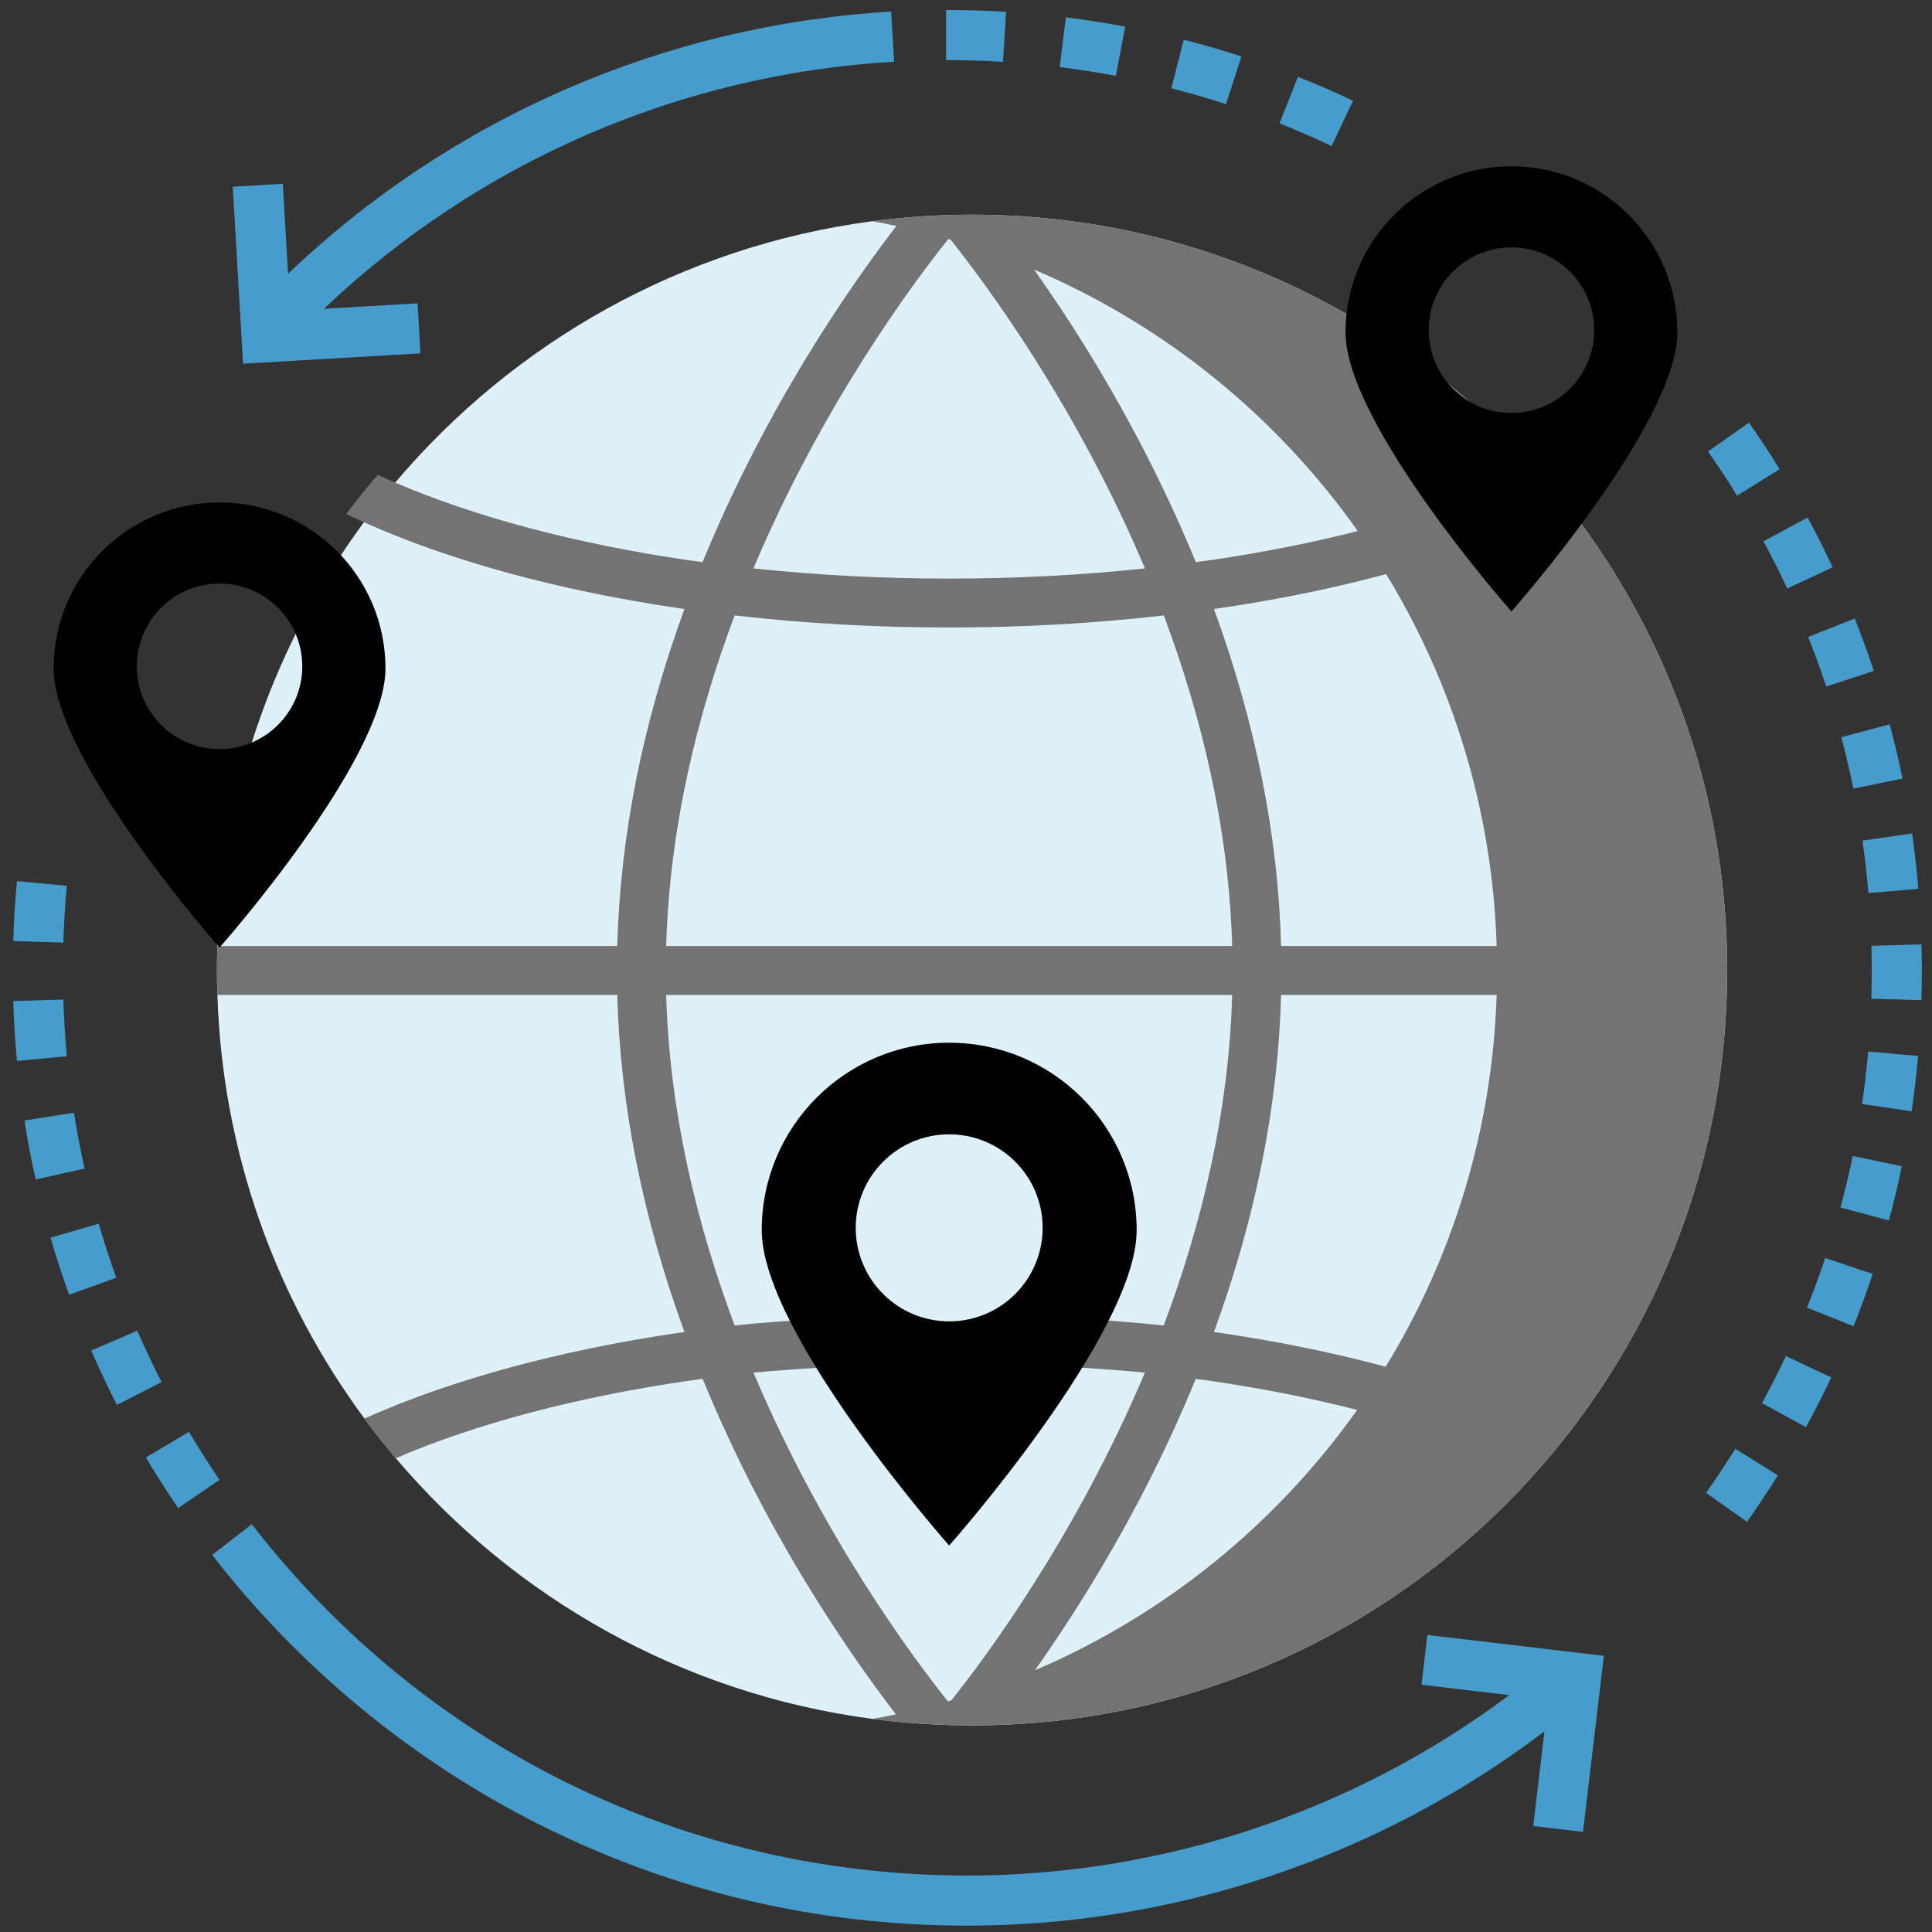 <svg xmlns="http://www.w3.org/2000/svg" xmlns:xlink="http://www.w3.org/1999/xlink" width="250" zoomAndPan="magnify" viewBox="0 0 187.5 187.5" height="250" preserveAspectRatio="xMidYMid meet" version="1.0"><rect x="0" y="0" width="187.5" height="187.5" fill="#333333" stroke="none"/><defs><clipPath id="id1"><path d="M 91 0.926 L 132 0.926 L 132 15 L 91 15 Z M 91 0.926 " clip-rule="nonzero"/></clipPath><clipPath id="id2"><path d="M 1.273 85 L 22 85 L 22 147 L 1.273 147 Z M 1.273 85 " clip-rule="nonzero"/></clipPath><clipPath id="id3"><path d="M 20 147 L 156 147 L 156 186.926 L 20 186.926 Z M 20 147 " clip-rule="nonzero"/></clipPath><clipPath id="id4"><path d="M 165 41 L 186.523 41 L 186.523 148 L 165 148 Z M 165 41 " clip-rule="nonzero"/></clipPath></defs><g clip-path="url(#id1)"><path fill="#469dcc" d="M 129.234 14.172 C 127.582 13.391 125.879 12.652 124.172 11.977 L 125.965 7.453 C 127.766 8.168 129.562 8.945 131.312 9.773 Z M 118.98 10.105 C 117.238 9.539 115.453 9.02 113.68 8.566 L 114.883 3.852 C 116.758 4.332 118.641 4.879 120.48 5.477 Z M 108.293 7.367 C 106.496 7.023 104.66 6.738 102.84 6.512 L 103.441 1.684 C 105.363 1.922 107.301 2.227 109.199 2.586 Z M 97.344 6 C 95.559 5.891 93.746 5.836 91.957 5.836 L 91.82 5.836 L 91.82 0.973 L 91.957 0.973 C 93.844 0.973 95.758 1.027 97.637 1.145 Z M 97.344 6 " fill-opacity="1" fill-rule="nonzero"/></g><path fill="#469dcc" d="M 31.441 29.965 C 46.461 15.688 66.004 7.195 86.77 5.988 L 86.488 1.129 C 64.508 2.41 43.824 11.422 27.953 26.57 L 27.445 17.84 L 22.59 18.121 L 23.59 35.297 L 40.805 34.293 L 40.523 29.438 Z M 31.441 29.965 " fill-opacity="1" fill-rule="nonzero"/><g clip-path="url(#id2)"><path fill="#469dcc" d="M 17.289 146.359 C 16.199 144.762 15.145 143.109 14.16 141.445 L 18.34 138.961 C 19.277 140.539 20.273 142.105 21.305 143.621 Z M 11.344 136.344 C 10.465 134.617 9.625 132.848 8.859 131.074 L 13.32 129.137 C 14.047 130.816 14.84 132.496 15.676 134.129 Z M 6.707 125.656 C 6.051 123.836 5.445 121.973 4.906 120.113 L 9.578 118.758 C 10.086 120.516 10.664 122.281 11.285 124.004 Z M 3.461 114.469 C 3.039 112.586 2.672 110.66 2.371 108.746 L 7.176 107.988 C 7.461 109.801 7.809 111.625 8.207 113.41 Z M 1.648 102.965 C 1.469 101.043 1.348 99.09 1.285 97.156 L 6.148 97.004 C 6.203 98.836 6.32 100.691 6.488 102.512 Z M 6.145 91.48 L 1.285 91.328 C 1.344 89.391 1.465 87.438 1.645 85.516 L 6.488 85.965 C 6.316 87.789 6.203 89.645 6.145 91.48 Z M 6.145 91.48 " fill-opacity="1" fill-rule="nonzero"/></g><g clip-path="url(#id3)"><path fill="#469dcc" d="M 138.527 158.672 L 137.957 163.5 L 146.469 164.512 C 131.367 175.82 112.816 182.02 93.879 182.02 C 66.52 182.02 41.207 169.59 24.438 147.926 L 20.59 150.902 C 29.066 161.852 40.066 170.91 52.406 177.098 C 65.344 183.59 79.301 186.883 93.879 186.883 C 114.074 186.883 133.859 180.199 149.887 168.027 L 148.801 177.211 L 153.629 177.785 L 155.652 160.699 Z M 138.527 158.672 " fill-opacity="1" fill-rule="nonzero"/></g><g clip-path="url(#id4)"><path fill="#469dcc" d="M 169.547 147.688 L 165.574 144.879 C 166.559 143.488 167.512 142.051 168.414 140.605 L 172.539 143.18 C 171.59 144.707 170.582 146.223 169.547 147.688 Z M 175.27 138.508 L 171 136.176 C 171.812 134.684 172.594 133.145 173.32 131.605 L 177.719 133.68 C 176.953 135.305 176.129 136.93 175.27 138.508 Z M 179.883 128.715 L 175.367 126.902 C 176.004 125.324 176.598 123.703 177.137 122.09 L 181.75 123.637 C 181.18 125.336 180.551 127.047 179.883 128.715 Z M 183.316 118.449 L 178.621 117.184 C 179.062 115.535 179.465 113.859 179.812 112.191 L 184.574 113.184 C 184.207 114.941 183.785 116.715 183.316 118.449 Z M 185.52 107.852 L 180.707 107.145 C 180.957 105.457 181.16 103.742 181.309 102.047 L 186.152 102.477 C 185.996 104.266 185.781 106.074 185.52 107.852 Z M 186.473 97.07 L 181.613 96.926 C 181.637 96.02 181.652 95.109 181.652 94.215 C 181.652 93.418 181.641 92.602 181.621 91.789 L 186.48 91.656 C 186.504 92.516 186.516 93.375 186.516 94.219 C 186.516 95.156 186.5 96.117 186.473 97.07 Z M 181.332 86.672 C 181.188 84.977 180.992 83.262 180.75 81.582 L 185.566 80.887 C 185.82 82.66 186.027 84.469 186.18 86.262 Z M 179.871 76.535 C 179.531 74.867 179.137 73.188 178.699 71.547 L 183.398 70.293 C 183.859 72.027 184.277 73.801 184.637 75.559 Z M 177.234 66.633 C 176.703 65.02 176.113 63.402 175.484 61.816 L 180.004 60.023 C 180.668 61.695 181.289 63.406 181.852 65.109 Z M 173.453 57.113 C 172.734 55.57 171.957 54.031 171.152 52.531 L 175.43 50.219 C 176.281 51.801 177.102 53.426 177.859 55.055 Z M 168.582 48.098 C 167.688 46.645 166.738 45.207 165.762 43.816 L 169.742 41.02 C 170.773 42.488 171.773 44.008 172.719 45.535 Z M 168.582 48.098 " fill-opacity="1" fill-rule="nonzero"/></g><path fill="#def1f9" d="M 167.621 94.145 C 167.621 134.629 134.809 167.449 94.336 167.449 C 91.066 167.449 87.844 167.234 84.691 166.82 C 66.211 164.391 49.895 155.066 38.41 141.516 C 37.355 140.27 36.336 138.988 35.367 137.668 C 26.816 126.102 21.59 111.926 21.098 96.559 C 21.066 95.758 21.055 94.953 21.055 94.145 C 21.055 93.363 21.066 92.586 21.09 91.812 C 21.57 76.441 26.785 62.262 35.32 50.68 C 36.289 49.367 37.301 48.082 38.352 46.836 C 49.832 33.258 66.16 23.91 84.664 21.469 C 87.828 21.051 91.059 20.836 94.336 20.836 C 134.809 20.836 167.621 53.66 167.621 94.145 Z M 167.621 94.145 " fill-opacity="1" fill-rule="nonzero"/><path fill="#737373" d="M 94.336 20.836 C 91.059 20.836 87.828 21.051 84.668 21.469 C 85.449 21.605 86.227 21.762 86.996 21.93 C 83.48 26.5 77.691 34.699 72.379 45.336 C 70.84 48.418 69.441 51.488 68.184 54.555 C 67.664 54.484 67.133 54.418 66.613 54.34 C 55.824 52.75 46.148 50.18 38.355 46.836 C 38.16 46.754 37.969 46.672 37.773 46.586 C 37.398 46.422 37.031 46.254 36.656 46.086 C 35.598 47.316 34.578 48.582 33.605 49.887 C 33.984 50.07 34.367 50.246 34.754 50.426 C 34.945 50.512 35.129 50.598 35.32 50.68 C 43.691 54.438 54.199 57.309 65.922 59.031 C 66.086 59.059 66.254 59.074 66.426 59.102 C 62.371 70.188 60.188 81.137 59.906 91.812 L 21.094 91.812 C 21.066 92.586 21.055 93.363 21.055 94.145 C 21.055 94.953 21.066 95.754 21.098 96.559 L 59.906 96.559 C 60.188 107.23 62.371 118.18 66.426 129.27 C 66.258 129.293 66.086 129.316 65.922 129.34 C 54.223 131.059 43.734 133.922 35.367 137.668 C 36.336 138.988 37.355 140.27 38.41 141.516 C 46.191 138.184 55.844 135.613 66.613 134.035 C 67.133 133.957 67.664 133.887 68.191 133.816 C 69.414 136.805 70.777 139.812 72.27 142.82 C 77.59 153.512 83.422 161.777 86.941 166.379 C 86.195 166.535 85.445 166.688 84.691 166.816 C 87.848 167.234 91.066 167.449 94.336 167.449 C 134.809 167.449 167.621 134.629 167.621 94.145 C 167.621 53.66 134.809 20.836 94.336 20.836 Z M 131.77 51.535 C 127.348 52.668 122.613 53.609 117.625 54.34 C 117.102 54.418 116.574 54.484 116.051 54.555 C 114.797 51.492 113.395 48.418 111.859 45.336 C 107.91 37.441 103.711 30.887 100.359 26.164 C 113.047 31.562 123.906 40.414 131.77 51.535 Z M 92.039 23.191 C 92.113 23.215 92.184 23.234 92.258 23.262 C 95.773 27.68 104.469 39.402 111.117 55.164 C 104.949 55.82 98.582 56.152 92.121 56.152 C 85.656 56.152 79.293 55.82 73.121 55.164 C 79.805 39.316 88.547 27.559 92.039 23.191 Z M 71.297 59.727 C 78.047 60.504 85.027 60.898 92.121 60.898 C 99.215 60.898 106.191 60.504 112.945 59.727 C 116.562 69.367 119.254 80.277 119.582 91.812 L 64.652 91.812 C 64.984 80.277 67.676 69.359 71.297 59.727 Z M 92.336 165.012 C 92.219 165.043 92.105 165.078 91.988 165.113 C 88.539 160.793 79.809 149.043 73.129 133.215 C 74.984 133.02 77.883 132.844 79.781 132.711 L 79.438 127.98 C 77.031 128.148 73.637 128.379 71.301 128.637 C 67.68 119.004 64.984 108.09 64.652 96.559 L 119.582 96.559 C 119.254 108.09 116.559 119.004 112.938 128.637 C 110.598 128.379 107.473 128.148 105.07 127.98 L 104.723 132.711 C 106.625 132.844 109.254 133.02 111.109 133.215 C 104.48 148.922 95.84 160.609 92.336 165.012 Z M 100.441 162.098 C 103.801 157.344 108.023 150.75 111.969 142.82 C 113.465 139.812 114.824 136.809 116.047 133.816 C 116.574 133.891 117.105 133.957 117.625 134.035 C 122.582 134.762 127.305 135.703 131.715 136.828 C 123.871 147.891 113.062 156.707 100.441 162.098 Z M 134.48 132.641 C 129.449 131.293 124.031 130.176 118.32 129.344 C 118.152 129.316 117.98 129.297 117.812 129.27 C 121.867 118.184 124.051 107.234 124.328 96.559 L 145.25 96.559 C 144.828 109.754 140.941 122.074 134.48 132.641 Z M 124.328 91.812 C 124.051 81.137 121.867 70.188 117.812 59.102 C 117.984 59.074 118.152 59.059 118.316 59.031 C 124.059 58.188 129.48 57.078 134.523 55.715 C 140.973 66.289 144.844 78.617 145.25 91.812 Z M 124.328 91.812 " fill-opacity="1" fill-rule="nonzero"/><path fill="#000000" d="M 130.582 32.246 C 130.582 41.141 146.684 59.34 146.684 59.34 C 146.684 59.34 162.789 41.141 162.789 32.246 C 162.789 23.352 155.578 16.137 146.684 16.137 C 137.793 16.137 130.582 23.352 130.582 32.246 Z M 146.684 24.012 C 151.121 24.012 154.715 27.605 154.715 32.043 C 154.715 36.477 151.121 40.078 146.684 40.078 C 142.25 40.078 138.656 36.477 138.656 32.043 C 138.656 27.605 142.25 24.012 146.684 24.012 Z M 146.684 24.012 " fill-opacity="1" fill-rule="nonzero"/><path fill="#000000" d="M 92.117 101.195 C 82.07 101.195 73.926 109.344 73.926 119.391 C 73.926 129.438 92.117 149.996 92.117 149.996 C 92.117 149.996 110.312 129.438 110.312 119.391 C 110.312 109.344 102.164 101.195 92.117 101.195 Z M 92.117 128.238 C 87.109 128.238 83.047 124.172 83.047 119.16 C 83.047 114.148 87.109 110.086 92.117 110.086 C 97.129 110.086 101.188 114.148 101.188 119.16 C 101.188 124.172 97.129 128.238 92.117 128.238 Z M 92.117 128.238 " fill-opacity="1" fill-rule="nonzero"/><path fill="#000000" d="M 37.41 64.871 C 37.41 55.973 30.199 48.762 21.305 48.762 C 12.41 48.762 5.203 55.973 5.203 64.871 C 5.203 73.766 21.305 91.961 21.305 91.961 C 21.305 91.961 37.41 73.766 37.41 64.871 Z M 13.277 64.668 C 13.277 60.23 16.871 56.633 21.305 56.633 C 25.738 56.633 29.336 60.23 29.336 64.668 C 29.336 69.102 25.738 72.699 21.305 72.699 C 16.871 72.699 13.277 69.102 13.277 64.668 Z M 13.277 64.668 " fill-opacity="1" fill-rule="nonzero"/></svg>